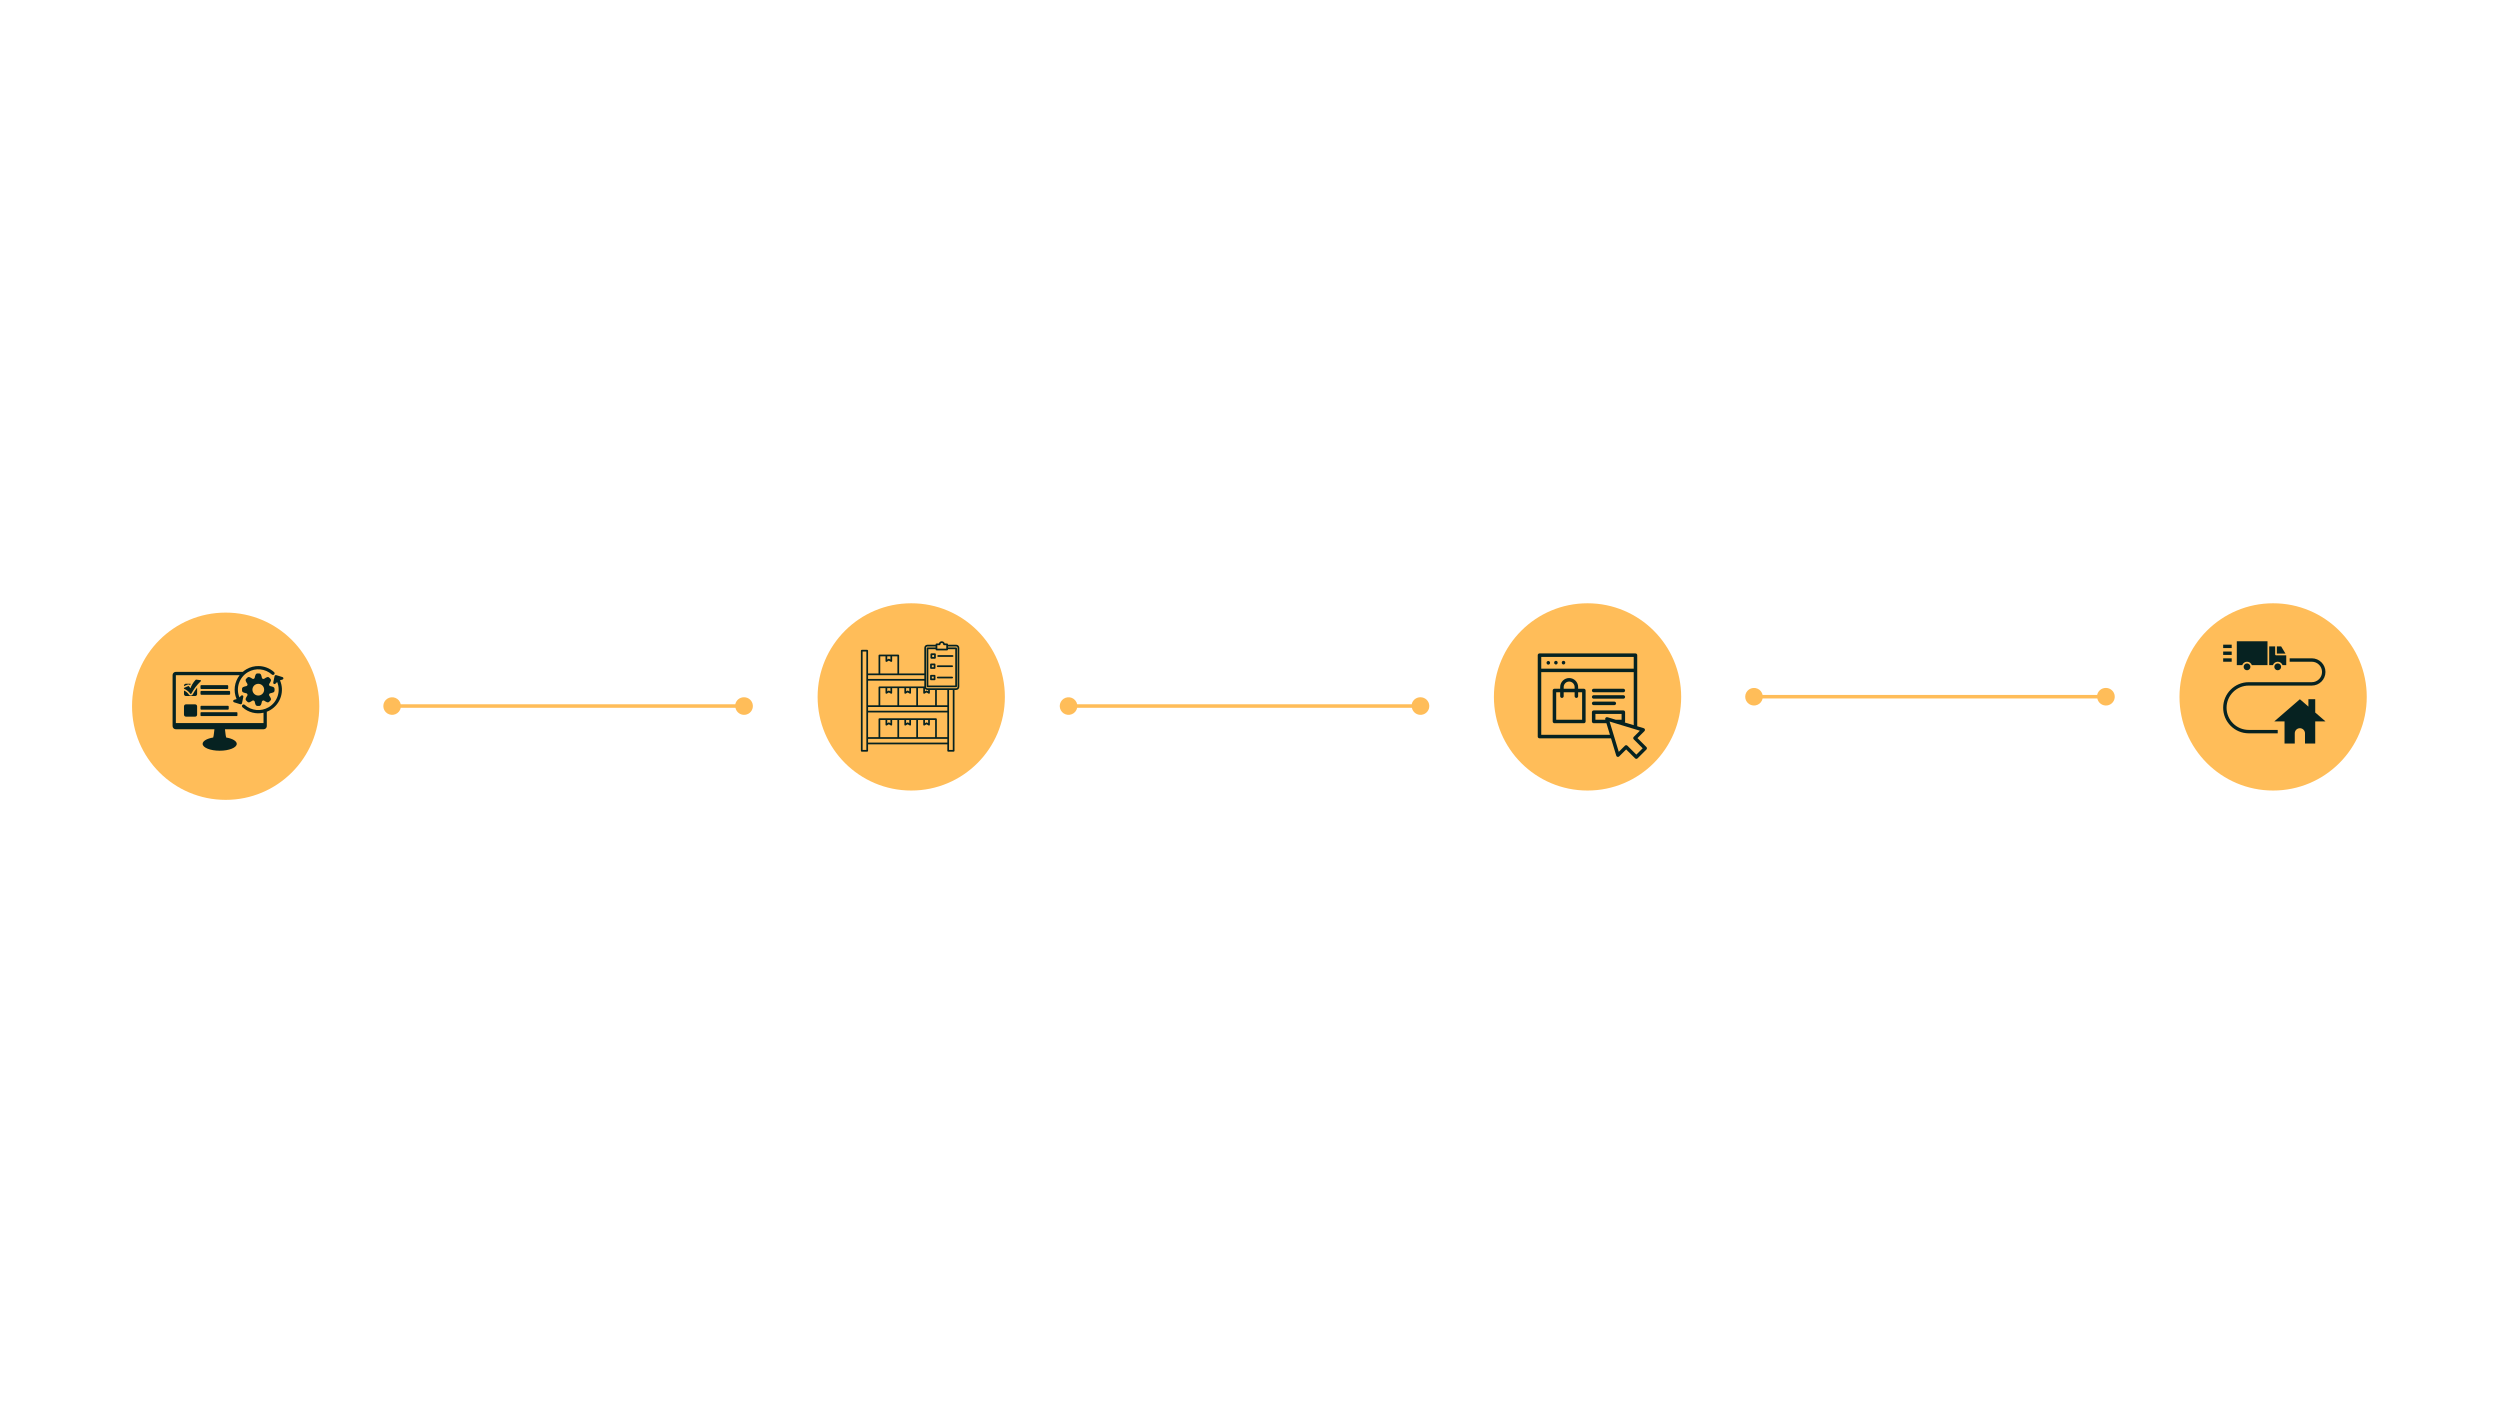 <svg version="1.0" preserveAspectRatio="xMidYMid meet" height="768" viewBox="0 0 1024.5 177" zoomAndPan="magnify" width="1366" xmlns:xlink="http://www.w3.org/1999/xlink" xmlns="http://www.w3.org/2000/svg"><defs><clipPath id="1ee68f5052"><path clip-rule="nonzero" d="M 54.109 51.543 L 130.848 51.543 L 130.848 128.285 L 54.109 128.285 Z M 54.109 51.543"></path></clipPath><clipPath id="19b519503d"><path clip-rule="nonzero" d="M 92.477 51.543 C 71.285 51.543 54.109 68.723 54.109 89.914 C 54.109 111.105 71.285 128.285 92.477 128.285 C 113.668 128.285 130.848 111.105 130.848 89.914 C 130.848 68.723 113.668 51.543 92.477 51.543 Z M 92.477 51.543"></path></clipPath><clipPath id="1001d0545f"><path clip-rule="nonzero" d="M 335.059 47.723 L 411.797 47.723 L 411.797 124.461 L 335.059 124.461 Z M 335.059 47.723"></path></clipPath><clipPath id="fc71efd9d8"><path clip-rule="nonzero" d="M 373.43 47.723 C 352.238 47.723 335.059 64.898 335.059 86.09 C 335.059 107.281 352.238 124.461 373.43 124.461 C 394.621 124.461 411.797 107.281 411.797 86.09 C 411.797 64.898 394.621 47.723 373.43 47.723 Z M 373.43 47.723"></path></clipPath><clipPath id="d8cc88b998"><path clip-rule="nonzero" d="M 612.203 47.723 L 688.945 47.723 L 688.945 124.461 L 612.203 124.461 Z M 612.203 47.723"></path></clipPath><clipPath id="f408295044"><path clip-rule="nonzero" d="M 650.574 47.723 C 629.383 47.723 612.203 64.898 612.203 86.09 C 612.203 107.281 629.383 124.461 650.574 124.461 C 671.766 124.461 688.945 107.281 688.945 86.09 C 688.945 64.898 671.766 47.723 650.574 47.723 Z M 650.574 47.723"></path></clipPath><clipPath id="42c979906f"><path clip-rule="nonzero" d="M 893.156 47.723 L 969.895 47.723 L 969.895 124.461 L 893.156 124.461 Z M 893.156 47.723"></path></clipPath><clipPath id="ad6c363cf9"><path clip-rule="nonzero" d="M 931.523 47.723 C 910.332 47.723 893.156 64.898 893.156 86.09 C 893.156 107.281 910.332 124.461 931.523 124.461 C 952.715 124.461 969.895 107.281 969.895 86.09 C 969.895 64.898 952.715 47.723 931.523 47.723 Z M 931.523 47.723"></path></clipPath><clipPath id="1875cfa641"><path clip-rule="nonzero" d="M 157 86.09 L 309 86.09 L 309 93.551 L 157 93.551 Z M 157 86.09"></path></clipPath><clipPath id="14bd1b5d71"><path clip-rule="nonzero" d="M 434 86.09 L 586 86.09 L 586 93.551 L 434 93.551 Z M 434 86.09"></path></clipPath><clipPath id="91f56cd74f"><path clip-rule="nonzero" d="M 715 82.27 L 867 82.27 L 867 89.727 L 715 89.727 Z M 715 82.27"></path></clipPath><clipPath id="eb5276a87a"><path clip-rule="nonzero" d="M 70.723 73.047 L 116.965 73.047 L 116.965 108.848 L 70.723 108.848 Z M 70.723 73.047"></path></clipPath><clipPath id="6a0dc216d4"><path clip-rule="nonzero" d="M 352.789 63.293 L 393.062 63.293 L 393.062 108.785 L 352.789 108.785 Z M 352.789 63.293"></path></clipPath><clipPath id="94aa37955b"><path clip-rule="nonzero" d="M 630.152 68.273 L 674.902 68.273 L 674.902 111.531 L 630.152 111.531 Z M 630.152 68.273"></path></clipPath><clipPath id="fc731aeedd"><path clip-rule="nonzero" d="M 911.055 64 L 915 64 L 915 67 L 911.055 67 Z M 911.055 64"></path></clipPath><clipPath id="b87743ee3b"><path clip-rule="nonzero" d="M 911.055 67 L 915 67 L 915 69 L 911.055 69 Z M 911.055 67"></path></clipPath><clipPath id="b2c36ac248"><path clip-rule="nonzero" d="M 911.055 70 L 915 70 L 915 72 L 911.055 72 Z M 911.055 70"></path></clipPath><clipPath id="fea6f1570c"><path clip-rule="nonzero" d="M 911.055 70 L 952.816 70 L 952.816 102 L 911.055 102 Z M 911.055 70"></path></clipPath><clipPath id="198806bdf3"><path clip-rule="nonzero" d="M 932 87 L 952.816 87 L 952.816 105.055 L 932 105.055 Z M 932 87"></path></clipPath><clipPath id="ffc45ab40c"><path clip-rule="nonzero" d="M 916 63.293 L 930 63.293 L 930 74 L 916 74 Z M 916 63.293"></path></clipPath></defs><g clip-path="url(#1ee68f5052)"><g clip-path="url(#19b519503d)"><path fill-rule="nonzero" fill-opacity="1" d="M 54.109 51.543 L 130.848 51.543 L 130.848 128.285 L 54.109 128.285 Z M 54.109 51.543" fill="#ffbd59"></path></g></g><g clip-path="url(#1001d0545f)"><g clip-path="url(#fc71efd9d8)"><path fill-rule="nonzero" fill-opacity="1" d="M 335.059 47.723 L 411.797 47.723 L 411.797 124.461 L 335.059 124.461 Z M 335.059 47.723" fill="#ffbd59"></path></g></g><g clip-path="url(#d8cc88b998)"><g clip-path="url(#f408295044)"><path fill-rule="nonzero" fill-opacity="1" d="M 612.203 47.723 L 688.945 47.723 L 688.945 124.461 L 612.203 124.461 Z M 612.203 47.723" fill="#ffbd59"></path></g></g><g clip-path="url(#42c979906f)"><g clip-path="url(#ad6c363cf9)"><path fill-rule="nonzero" fill-opacity="1" d="M 893.156 47.723 L 969.895 47.723 L 969.895 124.461 L 893.156 124.461 Z M 893.156 47.723" fill="#ffbd59"></path></g></g><g clip-path="url(#1875cfa641)"><path fill-rule="nonzero" fill-opacity="1" d="M 304.852 86.234 C 304.434 86.234 304.031 86.305 303.641 86.445 C 303.25 86.586 302.891 86.785 302.57 87.047 C 302.246 87.312 301.98 87.621 301.766 87.977 C 301.551 88.332 301.398 88.715 301.316 89.121 L 164.223 89.121 C 164.164 88.832 164.07 88.551 163.945 88.285 C 163.816 88.02 163.656 87.77 163.469 87.543 C 163.281 87.312 163.066 87.113 162.828 86.938 C 162.59 86.762 162.332 86.617 162.059 86.504 C 161.785 86.395 161.504 86.316 161.211 86.273 C 160.918 86.23 160.625 86.223 160.328 86.254 C 160.035 86.285 159.746 86.348 159.469 86.449 C 159.191 86.551 158.93 86.684 158.684 86.848 C 158.438 87.012 158.215 87.203 158.016 87.422 C 157.816 87.645 157.648 87.883 157.508 88.145 C 157.371 88.406 157.266 88.68 157.191 88.969 C 157.121 89.254 157.086 89.547 157.086 89.84 C 157.086 90.137 157.121 90.43 157.191 90.715 C 157.266 91.004 157.371 91.277 157.508 91.539 C 157.648 91.801 157.816 92.039 158.016 92.258 C 158.215 92.48 158.438 92.672 158.684 92.836 C 158.93 93 159.191 93.133 159.469 93.234 C 159.746 93.336 160.035 93.398 160.328 93.43 C 160.625 93.457 160.918 93.453 161.211 93.41 C 161.504 93.367 161.785 93.289 162.059 93.176 C 162.332 93.066 162.59 92.922 162.828 92.746 C 163.066 92.57 163.281 92.367 163.469 92.141 C 163.656 91.914 163.816 91.664 163.945 91.398 C 164.07 91.133 164.164 90.852 164.223 90.562 L 301.391 90.562 C 301.48 91.012 301.652 91.426 301.898 91.809 C 302.148 92.191 302.461 92.516 302.832 92.781 C 303.207 93.047 303.613 93.234 304.059 93.344 C 304.504 93.453 304.949 93.477 305.402 93.414 C 305.855 93.355 306.285 93.211 306.684 92.988 C 307.082 92.766 307.426 92.477 307.715 92.121 C 308.004 91.77 308.219 91.375 308.355 90.938 C 308.496 90.504 308.551 90.055 308.52 89.602 C 308.488 89.145 308.375 88.711 308.18 88.297 C 307.984 87.883 307.719 87.52 307.387 87.207 C 307.051 86.895 306.672 86.656 306.246 86.488 C 305.82 86.32 305.379 86.234 304.922 86.234 Z M 304.852 86.234" fill="#ffbd59"></path></g><g clip-path="url(#14bd1b5d71)"><path fill-rule="nonzero" fill-opacity="1" d="M 582.047 86.234 C 581.633 86.234 581.227 86.305 580.836 86.445 C 580.445 86.586 580.09 86.785 579.766 87.047 C 579.445 87.312 579.176 87.621 578.961 87.977 C 578.746 88.332 578.598 88.715 578.512 89.121 L 441.422 89.121 C 441.359 88.832 441.27 88.551 441.141 88.285 C 441.012 88.02 440.855 87.77 440.664 87.543 C 440.477 87.312 440.262 87.113 440.023 86.938 C 439.785 86.762 439.531 86.617 439.258 86.504 C 438.98 86.395 438.699 86.316 438.406 86.273 C 438.113 86.23 437.82 86.223 437.523 86.254 C 437.23 86.285 436.945 86.348 436.664 86.449 C 436.387 86.551 436.125 86.684 435.879 86.848 C 435.633 87.012 435.41 87.203 435.211 87.422 C 435.016 87.645 434.844 87.883 434.707 88.145 C 434.566 88.406 434.461 88.68 434.391 88.969 C 434.316 89.254 434.281 89.547 434.281 89.84 C 434.281 90.137 434.316 90.43 434.391 90.715 C 434.461 91.004 434.566 91.277 434.707 91.539 C 434.844 91.801 435.016 92.039 435.211 92.258 C 435.41 92.48 435.633 92.672 435.879 92.836 C 436.125 93 436.387 93.133 436.664 93.234 C 436.945 93.336 437.23 93.398 437.523 93.43 C 437.82 93.457 438.113 93.453 438.406 93.41 C 438.699 93.367 438.98 93.289 439.258 93.176 C 439.531 93.066 439.785 92.922 440.023 92.746 C 440.262 92.57 440.477 92.367 440.664 92.141 C 440.855 91.914 441.012 91.664 441.141 91.398 C 441.27 91.133 441.359 90.852 441.422 90.562 L 578.586 90.562 C 578.676 91.012 578.848 91.426 579.098 91.809 C 579.348 92.191 579.656 92.516 580.031 92.781 C 580.402 93.047 580.812 93.234 581.254 93.344 C 581.699 93.453 582.148 93.477 582.602 93.414 C 583.055 93.355 583.48 93.211 583.879 92.988 C 584.277 92.766 584.621 92.477 584.91 92.121 C 585.199 91.77 585.414 91.375 585.555 90.938 C 585.691 90.504 585.746 90.055 585.715 89.602 C 585.684 89.145 585.57 88.711 585.375 88.297 C 585.18 87.883 584.914 87.52 584.582 87.207 C 584.246 86.895 583.867 86.656 583.441 86.488 C 583.016 86.32 582.578 86.234 582.117 86.234 Z M 582.047 86.234" fill="#ffbd59"></path></g><g clip-path="url(#91f56cd74f)"><path fill-rule="nonzero" fill-opacity="1" d="M 862.945 82.414 C 862.531 82.414 862.129 82.484 861.734 82.621 C 861.344 82.762 860.988 82.961 860.664 83.227 C 860.344 83.488 860.074 83.797 859.859 84.152 C 859.645 84.508 859.496 84.891 859.414 85.297 L 722.32 85.297 C 722.262 85.008 722.168 84.73 722.039 84.461 C 721.914 84.195 721.754 83.949 721.566 83.719 C 721.375 83.492 721.164 83.289 720.926 83.113 C 720.688 82.938 720.43 82.797 720.156 82.684 C 719.883 82.57 719.598 82.492 719.305 82.449 C 719.012 82.406 718.719 82.402 718.426 82.43 C 718.129 82.461 717.844 82.527 717.566 82.625 C 717.289 82.727 717.023 82.859 716.777 83.023 C 716.535 83.188 716.312 83.383 716.113 83.602 C 715.914 83.82 715.746 84.062 715.605 84.32 C 715.465 84.582 715.359 84.855 715.289 85.145 C 715.219 85.43 715.184 85.723 715.184 86.02 C 715.184 86.316 715.219 86.605 715.289 86.895 C 715.359 87.18 715.465 87.453 715.605 87.715 C 715.746 87.977 715.914 88.219 716.113 88.438 C 716.312 88.656 716.535 88.848 716.777 89.012 C 717.023 89.18 717.289 89.312 717.566 89.41 C 717.844 89.512 718.129 89.578 718.426 89.605 C 718.719 89.637 719.012 89.629 719.305 89.586 C 719.598 89.543 719.883 89.469 720.156 89.355 C 720.43 89.242 720.688 89.098 720.926 88.922 C 721.164 88.746 721.375 88.547 721.566 88.316 C 721.754 88.09 721.914 87.844 722.039 87.574 C 722.168 87.309 722.262 87.031 722.32 86.738 L 859.484 86.738 C 859.578 87.188 859.746 87.602 859.996 87.988 C 860.246 88.371 860.559 88.695 860.93 88.957 C 861.305 89.223 861.711 89.41 862.156 89.52 C 862.598 89.629 863.047 89.652 863.5 89.594 C 863.953 89.531 864.379 89.391 864.777 89.164 C 865.18 88.941 865.523 88.652 865.812 88.301 C 866.102 87.945 866.316 87.551 866.453 87.113 C 866.594 86.68 866.648 86.234 866.617 85.777 C 866.586 85.32 866.473 84.887 866.277 84.473 C 866.082 84.059 865.816 83.699 865.48 83.387 C 865.148 83.074 864.77 82.832 864.344 82.664 C 863.918 82.496 863.477 82.414 863.02 82.414 Z M 862.945 82.414" fill="#ffbd59"></path></g><g clip-path="url(#eb5276a87a)"><path fill-rule="nonzero" fill-opacity="1" d="M 106.051 73.449 C 104.297 73.41 102.523 73.848 100.934 74.781 C 100.402 75.094 99.918 75.453 99.473 75.84 L 72.023 75.84 C 71.305 75.844 70.723 76.422 70.723 77.145 L 70.723 98.047 C 70.723 98.766 71.305 99.348 72.023 99.348 L 87.871 99.348 C 87.805 99.922 87.73 100.492 87.668 101.066 C 87.602 101.656 87.527 102.223 87.363 102.73 C 84.746 103.168 83.039 104.191 83.039 105.332 C 83.043 106.883 86.168 108.145 90.027 108.145 C 93.887 108.145 97.016 106.883 97.02 105.332 C 97.016 104.195 95.312 103.168 92.695 102.734 C 92.531 102.223 92.461 101.656 92.391 101.066 C 92.328 100.492 92.254 99.922 92.188 99.348 L 108.035 99.348 C 108.754 99.348 109.336 98.766 109.336 98.047 L 109.336 92.172 C 109.82 91.984 110.297 91.758 110.758 91.484 C 115.027 88.977 116.66 83.707 114.734 79.277 L 115.773 78.984 C 115.973 78.93 116.156 78.691 116.156 78.484 C 116.16 78.277 115.984 78.035 115.789 77.977 L 113.203 77.172 C 113.074 77.129 112.918 77.145 112.797 77.207 C 112.812 77.199 112.777 77.219 112.773 77.223 C 112.77 77.223 112.77 77.223 112.766 77.227 C 112.648 77.297 112.555 77.434 112.527 77.566 L 111.973 80.215 C 111.93 80.418 112.055 80.688 112.234 80.789 C 112.418 80.887 112.711 80.844 112.859 80.699 L 113.578 79.98 C 115.129 83.762 113.711 88.207 110.082 90.336 C 106.957 92.172 103.004 91.781 100.297 89.367 C 100.082 89.152 99.746 89.113 99.484 89.266 C 99.168 89.453 99.062 89.859 99.246 90.176 C 99.285 90.238 99.332 90.301 99.391 90.352 C 101.773 92.48 104.992 93.258 107.992 92.578 L 107.992 96.801 L 72.066 96.801 L 72.066 77.184 L 98.203 77.184 C 96.066 79.926 95.52 83.688 96.953 86.988 L 95.918 87.281 C 95.719 87.34 95.535 87.578 95.535 87.781 C 95.531 87.992 95.707 88.23 95.902 88.293 L 98.492 89.098 C 98.617 89.137 98.773 89.121 98.895 89.062 C 98.879 89.07 98.914 89.051 98.918 89.047 C 98.922 89.047 98.922 89.043 98.926 89.043 C 99.043 88.969 99.137 88.84 99.164 88.703 L 99.719 86.051 C 99.762 85.852 99.641 85.578 99.457 85.48 C 99.273 85.383 98.977 85.426 98.832 85.57 L 98.113 86.289 C 96.566 82.508 97.984 78.066 101.609 75.934 C 104.738 74.102 108.688 74.488 111.395 76.902 C 111.609 77.117 111.945 77.156 112.211 77.004 C 112.527 76.816 112.633 76.41 112.445 76.094 C 112.41 76.027 112.359 75.965 112.301 75.918 C 110.535 74.336 108.309 73.5 106.051 73.449 Z M 105.688 76.473 C 105.613 76.473 105.539 76.48 105.465 76.484 C 105.461 76.484 105.453 76.484 105.449 76.484 C 105.148 76.492 104.883 76.676 104.762 76.945 C 104.758 76.949 104.758 76.949 104.758 76.953 C 104.758 76.953 104.758 76.953 104.754 76.957 L 104.754 76.961 C 104.75 76.965 104.75 76.969 104.746 76.98 C 104.742 76.984 104.742 76.984 104.742 76.988 C 104.574 77.352 104.477 77.77 104.383 78.23 C 104.344 78.426 104.207 78.586 104.027 78.66 C 104.02 78.66 104 78.672 103.969 78.684 C 103.785 78.762 103.578 78.742 103.414 78.633 C 103.02 78.371 102.652 78.141 102.273 78.004 C 102.262 78 102.25 77.996 102.238 77.992 C 101.961 77.883 101.645 77.945 101.43 78.148 C 101.426 78.156 101.418 78.16 101.414 78.164 C 101.352 78.219 101.305 78.262 101.254 78.309 C 101.25 78.309 101.25 78.312 101.246 78.312 L 101.246 78.316 C 101.242 78.316 101.242 78.316 101.242 78.32 C 101.207 78.352 101.176 78.383 101.141 78.418 C 101.141 78.418 101.141 78.418 101.137 78.422 L 101.133 78.426 C 101.133 78.426 101.133 78.426 101.129 78.43 C 101.094 78.461 101.062 78.492 101.031 78.527 C 101.031 78.527 101.031 78.527 101.027 78.531 L 101.023 78.535 L 101.023 78.539 C 100.969 78.594 100.922 78.645 100.871 78.703 C 100.867 78.707 100.863 78.711 100.859 78.715 C 100.652 78.93 100.594 79.246 100.699 79.523 C 100.703 79.539 100.707 79.555 100.711 79.57 C 100.852 79.941 101.078 80.309 101.34 80.699 C 101.449 80.867 101.469 81.074 101.391 81.258 C 101.375 81.293 101.367 81.312 101.363 81.32 C 101.289 81.5 101.129 81.633 100.938 81.672 C 100.477 81.766 100.059 81.867 99.695 82.035 C 99.691 82.035 99.688 82.035 99.688 82.035 L 99.688 82.031 L 99.676 82.039 C 99.672 82.039 99.668 82.039 99.668 82.043 L 99.652 82.051 C 99.379 82.172 99.199 82.438 99.191 82.738 C 99.191 82.742 99.191 82.75 99.191 82.758 C 99.188 82.832 99.184 82.902 99.18 82.977 C 99.18 82.977 99.18 82.98 99.18 82.984 C 99.18 82.984 99.18 82.988 99.18 82.988 C 99.18 83.035 99.18 83.078 99.18 83.125 C 99.18 83.129 99.18 83.129 99.18 83.133 L 99.18 83.141 C 99.18 83.141 99.18 83.145 99.18 83.145 C 99.18 83.191 99.18 83.234 99.18 83.281 C 99.18 83.281 99.18 83.285 99.18 83.285 L 99.18 83.289 C 99.18 83.289 99.18 83.293 99.18 83.293 C 99.184 83.367 99.188 83.438 99.191 83.512 C 99.191 83.52 99.191 83.527 99.191 83.531 C 99.199 83.832 99.383 84.102 99.652 84.219 L 99.668 84.23 L 99.676 84.23 C 99.676 84.23 99.672 84.23 99.672 84.23 C 99.672 84.23 99.676 84.234 99.68 84.234 L 99.688 84.242 L 99.688 84.238 C 99.691 84.238 99.691 84.238 99.695 84.242 C 100.059 84.406 100.477 84.504 100.938 84.602 C 101.129 84.641 101.289 84.773 101.363 84.953 C 101.367 84.961 101.379 84.98 101.391 85.016 C 101.469 85.199 101.449 85.406 101.34 85.574 C 101.078 85.965 100.852 86.332 100.715 86.703 C 100.707 86.719 100.703 86.734 100.699 86.75 C 100.594 87.027 100.652 87.344 100.859 87.559 C 100.863 87.562 100.867 87.57 100.871 87.574 C 100.922 87.629 100.969 87.68 101.023 87.734 L 101.023 87.738 L 101.027 87.742 C 101.031 87.746 101.031 87.746 101.031 87.746 C 101.062 87.781 101.094 87.812 101.129 87.844 C 101.133 87.848 101.133 87.848 101.133 87.848 L 101.137 87.852 C 101.141 87.852 101.141 87.855 101.141 87.855 C 101.176 87.891 101.207 87.922 101.242 87.953 C 101.242 87.957 101.242 87.957 101.246 87.957 L 101.246 87.961 C 101.25 87.961 101.25 87.961 101.254 87.965 C 101.305 88.012 101.352 88.055 101.414 88.109 C 101.418 88.113 101.426 88.121 101.43 88.125 C 101.645 88.328 101.961 88.391 102.238 88.285 C 102.25 88.281 102.262 88.273 102.273 88.27 C 102.648 88.133 103.02 87.902 103.414 87.641 C 103.578 87.531 103.785 87.512 103.969 87.59 C 103.996 87.602 104.02 87.613 104.027 87.617 C 104.207 87.691 104.344 87.852 104.383 88.043 C 104.477 88.504 104.574 88.926 104.742 89.289 C 104.742 89.289 104.742 89.293 104.746 89.293 C 104.75 89.305 104.75 89.309 104.754 89.312 L 104.754 89.316 C 104.758 89.32 104.758 89.32 104.758 89.32 C 104.758 89.324 104.758 89.324 104.762 89.328 C 104.883 89.602 105.152 89.781 105.449 89.789 C 105.457 89.789 105.465 89.789 105.469 89.789 C 105.543 89.793 105.613 89.797 105.688 89.797 C 105.691 89.797 105.691 89.797 105.695 89.797 C 105.699 89.797 105.699 89.797 105.703 89.797 C 105.75 89.797 105.797 89.797 105.844 89.797 C 105.852 89.797 105.855 89.797 105.859 89.797 C 105.906 89.797 105.953 89.797 106 89.797 C 106.004 89.797 106.004 89.797 106.008 89.797 L 106.012 89.797 C 106.086 89.797 106.152 89.793 106.227 89.789 C 106.23 89.789 106.238 89.789 106.246 89.789 C 106.547 89.781 106.812 89.598 106.934 89.328 C 106.941 89.316 106.945 89.309 106.953 89.297 C 106.953 89.297 106.953 89.297 106.953 89.293 C 106.953 89.293 106.957 89.293 106.957 89.293 C 107.125 88.93 107.223 88.508 107.316 88.043 C 107.355 87.852 107.488 87.691 107.668 87.617 C 107.684 87.609 107.707 87.598 107.734 87.59 C 107.914 87.512 108.125 87.531 108.289 87.641 C 108.684 87.902 109.047 88.133 109.422 88.27 C 109.438 88.273 109.449 88.277 109.465 88.281 C 109.746 88.391 110.059 88.328 110.273 88.121 C 110.277 88.117 110.285 88.113 110.289 88.109 C 110.348 88.059 110.398 88.008 110.453 87.957 L 110.559 87.852 L 110.68 87.734 L 110.672 87.738 C 110.723 87.684 110.766 87.633 110.824 87.57 C 110.828 87.566 110.832 87.562 110.836 87.559 C 111.043 87.344 111.105 87.023 110.996 86.75 C 110.992 86.738 110.988 86.727 110.984 86.715 C 110.984 86.715 110.984 86.711 110.984 86.711 C 110.844 86.336 110.617 85.965 110.355 85.57 C 110.25 85.406 110.23 85.199 110.305 85.02 C 110.312 85 110.32 84.98 110.324 84.957 C 110.398 84.777 110.562 84.645 110.754 84.605 C 111.215 84.508 111.637 84.41 112 84.246 C 112 84.242 112.004 84.242 112.004 84.238 C 112.02 84.234 112.023 84.234 112.027 84.23 C 112.031 84.227 112.031 84.227 112.031 84.227 C 112.035 84.227 112.039 84.227 112.039 84.227 C 112.312 84.105 112.492 83.836 112.5 83.535 C 112.5 83.531 112.5 83.523 112.504 83.516 C 112.508 83.438 112.512 83.367 112.512 83.293 C 112.512 83.293 112.512 83.289 112.512 83.289 C 112.512 83.238 112.512 83.191 112.512 83.145 C 112.512 83.145 112.512 83.141 112.512 83.141 C 112.512 83.141 112.512 83.137 112.512 83.137 C 112.512 83.086 112.512 83.039 112.512 82.988 C 112.512 82.91 112.508 82.84 112.504 82.766 C 112.5 82.758 112.5 82.75 112.5 82.742 C 112.492 82.445 112.312 82.176 112.039 82.055 C 112.039 82.055 112.035 82.055 112.031 82.051 C 112.031 82.051 112.031 82.051 112.027 82.051 L 112.027 82.047 C 112.023 82.047 112.02 82.043 112.004 82.039 C 112.004 82.039 112 82.035 112 82.035 C 111.637 81.871 111.215 81.773 110.754 81.676 C 110.562 81.637 110.398 81.504 110.324 81.324 C 110.316 81.301 110.312 81.281 110.305 81.262 C 110.23 81.082 110.246 80.875 110.355 80.711 C 110.617 80.32 110.844 79.945 110.984 79.57 C 110.984 79.57 110.984 79.57 110.984 79.566 C 110.988 79.555 110.992 79.547 110.996 79.535 C 111.102 79.258 111.043 78.941 110.836 78.723 C 110.832 78.719 110.828 78.715 110.824 78.711 C 110.766 78.645 110.723 78.598 110.672 78.543 L 110.559 78.43 L 110.457 78.332 L 110.453 78.324 C 110.398 78.273 110.344 78.223 110.289 78.172 C 110.285 78.168 110.277 78.164 110.273 78.16 C 110.059 77.953 109.742 77.891 109.461 78 C 109.449 78.004 109.434 78.008 109.422 78.012 C 109.047 78.152 108.684 78.379 108.289 78.641 C 108.125 78.75 107.914 78.77 107.734 78.691 C 107.707 78.68 107.684 78.672 107.668 78.664 C 107.488 78.59 107.352 78.43 107.312 78.238 C 107.219 77.773 107.121 77.352 106.953 76.988 C 106.953 76.988 106.953 76.988 106.953 76.984 C 106.953 76.984 106.949 76.984 106.949 76.984 L 106.949 76.98 C 106.945 76.969 106.938 76.961 106.934 76.949 C 106.812 76.68 106.543 76.5 106.242 76.492 C 106.238 76.492 106.23 76.492 106.227 76.492 C 106.152 76.488 106.086 76.484 106.012 76.48 L 106.008 76.48 C 106.004 76.48 106.004 76.48 106 76.48 C 105.953 76.48 105.906 76.48 105.859 76.48 C 105.855 76.48 105.852 76.48 105.844 76.48 C 105.797 76.48 105.75 76.48 105.703 76.48 C 105.699 76.48 105.699 76.48 105.695 76.48 C 105.691 76.48 105.691 76.48 105.688 76.48 Z M 80.352 79 C 80.285 79 80.223 79.027 80.176 79.074 C 79.613 79.676 79.121 80.344 78.719 81.066 C 78.453 81.539 78.238 82.043 78.055 82.555 L 77.43 81.734 C 77.363 81.648 77.246 81.613 77.145 81.656 C 77.117 81.668 77.09 81.676 77.066 81.688 C 76.543 81.902 76.027 82.121 75.512 82.344 C 75.316 82.434 75.316 82.711 75.516 82.793 C 76.074 83.027 76.594 83.352 77.051 83.75 C 77.398 84.055 77.707 84.406 77.969 84.789 C 78.074 84.938 78.301 84.926 78.387 84.766 C 78.98 83.738 79.48 82.895 80.137 82.035 C 80.789 81.184 81.512 80.387 82.293 79.652 C 82.445 79.512 82.363 79.262 82.16 79.234 L 80.387 79 C 80.375 79 80.363 79 80.355 79 Z M 76.195 80.691 C 75.754 80.691 75.398 81.047 75.398 81.488 L 75.398 81.68 C 75.863 81.477 76.336 81.273 76.809 81.082 C 76.828 81.074 76.859 81.062 76.895 81.047 C 77.25 80.902 77.641 81.008 77.898 81.293 C 77.984 81.113 78.043 80.922 78.145 80.742 C 78.152 80.727 78.164 80.711 78.176 80.695 L 76.195 80.695 Z M 105.781 80.73 C 105.801 80.73 105.824 80.73 105.844 80.73 C 107.172 80.73 108.246 81.809 108.246 83.133 C 108.246 84.461 107.172 85.535 105.844 85.535 C 104.52 85.535 103.441 84.461 103.441 83.133 C 103.441 81.832 104.477 80.766 105.781 80.73 Z M 82.473 81.273 C 82.301 81.273 82.16 81.41 82.16 81.582 L 82.16 82.555 C 82.16 82.723 82.301 82.863 82.473 82.863 L 93.207 82.863 C 93.379 82.863 93.516 82.723 93.516 82.555 L 93.516 81.582 C 93.516 81.41 93.379 81.273 93.207 81.273 Z M 80.777 82.293 C 80.742 82.34 80.699 82.383 80.664 82.43 C 80.039 83.246 79.555 84.062 78.973 85.074 C 78.668 85.652 77.797 85.707 77.426 85.168 C 77.191 84.824 76.918 84.508 76.617 84.242 C 76.254 83.922 75.84 83.672 75.398 83.469 L 75.398 84.93 C 75.398 85.371 75.754 85.727 76.195 85.727 L 79.984 85.727 C 80.426 85.727 80.781 85.371 80.781 84.93 L 80.781 82.293 Z M 82.5 83.637 C 82.312 83.637 82.16 83.789 82.16 83.977 L 82.16 84.887 C 82.16 85.074 82.312 85.227 82.5 85.227 L 93.961 85.227 C 94.148 85.227 94.297 85.074 94.297 84.887 L 94.297 83.977 C 94.297 83.789 94.148 83.637 93.961 83.637 Z M 76.191 89.148 C 75.75 89.148 75.395 89.504 75.395 89.945 L 75.395 93.387 C 75.395 93.828 75.75 94.184 76.191 94.184 L 79.984 94.184 C 80.422 94.184 80.777 93.828 80.777 93.387 L 80.777 89.945 C 80.777 89.504 80.422 89.148 79.984 89.148 Z M 82.473 89.73 C 82.301 89.73 82.16 89.867 82.16 90.039 L 82.16 91.012 C 82.16 91.184 82.301 91.324 82.473 91.324 L 93.418 91.324 C 93.59 91.324 93.727 91.184 93.727 91.012 L 93.727 90.039 C 93.727 89.867 93.59 89.73 93.418 89.73 Z M 82.438 92.359 C 82.285 92.359 82.16 92.48 82.16 92.637 L 82.16 93.676 C 82.16 93.828 82.285 93.949 82.438 93.949 L 97.027 93.949 C 97.18 93.949 97.301 93.828 97.301 93.676 L 97.301 92.637 C 97.301 92.484 97.18 92.359 97.027 92.359 Z M 82.438 92.359" fill="#062221"></path></g><g clip-path="url(#6a0dc216d4)"><path fill-rule="nonzero" fill-opacity="1" d="M 353.145 108.539 L 355.379 108.539 C 355.574 108.539 355.73 108.379 355.73 108.184 L 355.73 105.516 L 388.211 105.516 L 388.211 108.184 C 388.211 108.379 388.371 108.539 388.566 108.539 L 390.801 108.539 C 390.996 108.539 391.152 108.379 391.152 108.184 L 391.152 83.25 L 391.844 83.25 C 392.547 83.25 393.117 82.676 393.117 81.973 L 393.117 65.984 C 393.117 65.285 392.547 64.711 391.844 64.711 L 388.488 64.711 L 388.488 64.559 C 388.488 64.363 388.332 64.203 388.137 64.203 L 387.164 64.203 C 387.012 63.68 386.523 63.293 385.949 63.293 C 385.375 63.293 384.891 63.68 384.734 64.203 L 383.766 64.203 C 383.57 64.203 383.41 64.363 383.41 64.559 L 383.41 64.711 L 380.055 64.711 C 379.352 64.711 378.781 65.285 378.781 65.984 L 378.781 76.484 L 368.461 76.484 L 368.461 69.109 C 368.461 68.914 368.301 68.754 368.109 68.754 L 360.379 68.754 C 360.184 68.754 360.023 68.914 360.023 69.109 L 360.023 76.484 L 355.73 76.484 L 355.73 67.152 C 355.73 66.957 355.574 66.797 355.379 66.797 L 353.145 66.797 C 352.949 66.797 352.793 66.957 352.793 67.152 L 352.793 108.184 C 352.793 108.379 352.949 108.539 353.145 108.539 Z M 353.5 67.504 L 355.023 67.504 L 355.023 107.832 L 353.5 107.832 Z M 364.895 69.461 L 364.895 70.777 L 364.422 70.5 C 364.312 70.434 364.176 70.434 364.062 70.5 L 363.59 70.777 L 363.59 69.461 Z M 362.883 69.461 L 362.883 71.395 C 362.883 71.52 362.953 71.637 363.062 71.699 C 363.117 71.73 363.176 71.746 363.238 71.746 C 363.301 71.746 363.363 71.73 363.418 71.699 L 364.242 71.215 L 365.07 71.699 C 365.18 71.762 365.312 71.762 365.426 71.699 C 365.535 71.637 365.602 71.52 365.602 71.395 L 365.602 69.461 L 367.754 69.461 L 367.754 76.484 L 360.73 76.484 L 360.73 69.461 Z M 378.781 77.191 L 378.781 78.719 L 355.73 78.719 L 355.73 77.191 Z M 380.055 65.418 L 383.41 65.418 L 383.41 65.832 L 380.082 65.832 C 379.887 65.832 379.73 65.992 379.73 66.188 L 379.73 81.773 C 379.73 81.969 379.887 82.125 380.082 82.125 L 391.816 82.125 C 392.012 82.125 392.168 81.969 392.168 81.773 L 392.168 66.188 C 392.168 65.992 392.012 65.832 391.816 65.832 L 388.488 65.832 L 388.488 65.418 L 391.844 65.418 C 392.156 65.418 392.41 65.672 392.41 65.984 L 392.41 81.973 C 392.41 82.285 392.156 82.543 391.844 82.543 L 380.055 82.543 C 379.742 82.543 379.488 82.285 379.488 81.973 L 379.488 65.984 C 379.488 65.672 379.742 65.418 380.055 65.418 Z M 385.039 64.91 C 385.234 64.91 385.391 64.754 385.391 64.559 C 385.391 64.25 385.641 64 385.949 64 C 386.258 64 386.508 64.25 386.508 64.559 C 386.508 64.754 386.664 64.91 386.859 64.91 L 387.781 64.91 L 387.781 66.312 L 384.117 66.312 L 384.117 64.91 Z M 380.438 66.539 L 383.41 66.539 L 383.41 66.668 C 383.41 66.863 383.57 67.02 383.766 67.02 L 388.137 67.02 C 388.332 67.02 388.488 66.863 388.488 66.668 L 388.488 66.539 L 391.461 66.539 L 391.461 81.418 L 380.438 81.418 Z M 388.918 107.832 L 388.918 83.25 L 390.445 83.25 L 390.445 107.832 Z M 364.895 82.508 L 364.895 83.824 L 364.422 83.547 C 364.312 83.48 364.176 83.48 364.062 83.547 L 363.59 83.824 L 363.59 82.508 Z M 363.062 84.746 C 363.117 84.777 363.176 84.793 363.238 84.793 C 363.301 84.793 363.363 84.777 363.418 84.746 L 364.242 84.262 L 365.07 84.746 C 365.18 84.809 365.312 84.809 365.426 84.746 C 365.535 84.684 365.602 84.566 365.602 84.441 L 365.602 82.508 L 367.754 82.508 L 367.754 89.531 L 360.73 89.531 L 360.73 82.508 L 362.883 82.508 L 362.883 84.441 C 362.883 84.566 362.953 84.684 363.062 84.746 Z M 368.461 82.508 L 370.613 82.508 L 370.613 84.441 C 370.613 84.566 370.68 84.684 370.793 84.746 C 370.844 84.777 370.906 84.793 370.965 84.793 C 371.027 84.793 371.09 84.777 371.145 84.746 L 371.973 84.262 L 372.797 84.746 C 372.906 84.809 373.043 84.809 373.152 84.746 C 373.262 84.684 373.332 84.566 373.332 84.441 L 373.332 82.508 L 375.484 82.508 L 375.484 89.531 L 368.461 89.531 Z M 372.625 82.508 L 372.625 83.824 L 372.152 83.547 C 372.039 83.48 371.902 83.48 371.793 83.547 L 371.32 83.824 L 371.32 82.508 Z M 383.918 89.531 L 383.918 83.25 L 388.211 83.25 L 388.211 89.531 Z M 383.211 89.531 L 376.191 89.531 L 376.191 82.508 L 378.344 82.508 L 378.344 84.441 C 378.344 84.566 378.41 84.684 378.52 84.746 C 378.574 84.777 378.637 84.793 378.695 84.793 C 378.758 84.793 378.82 84.777 378.875 84.746 L 379.699 84.262 L 380.527 84.746 C 380.637 84.809 380.773 84.809 380.883 84.746 C 380.992 84.684 381.059 84.566 381.059 84.441 L 381.059 83.25 L 383.211 83.25 Z M 380.352 83.824 L 379.879 83.547 C 379.77 83.48 379.633 83.48 379.523 83.547 L 379.051 83.824 L 379.051 82.754 C 379.281 83.055 379.645 83.25 380.055 83.25 L 380.352 83.25 Z M 375.836 81.801 L 360.379 81.801 C 360.184 81.801 360.023 81.961 360.023 82.156 L 360.023 89.531 L 355.73 89.531 L 355.73 79.426 L 378.781 79.426 L 378.781 81.801 Z M 388.211 90.238 L 388.211 91.766 L 355.73 91.766 L 355.73 90.238 Z M 388.211 92.473 L 388.211 102.574 L 383.918 102.574 L 383.918 95.199 C 383.918 95.004 383.762 94.848 383.566 94.848 L 360.379 94.848 C 360.184 94.848 360.023 95.004 360.023 95.199 L 360.023 102.578 L 355.73 102.578 L 355.73 92.473 Z M 380.352 95.555 L 380.352 96.867 L 379.879 96.59 C 379.77 96.527 379.633 96.527 379.523 96.59 L 379.051 96.867 L 379.051 95.555 Z M 372.625 95.555 L 372.625 96.867 L 372.152 96.59 C 372.039 96.527 371.902 96.527 371.793 96.59 L 371.32 96.867 L 371.32 95.555 Z M 364.895 95.555 L 364.895 96.867 L 364.422 96.59 C 364.312 96.527 364.176 96.527 364.062 96.59 L 363.59 96.867 L 363.59 95.555 Z M 360.73 95.555 L 362.883 95.555 L 362.883 97.484 C 362.883 97.613 362.953 97.73 363.062 97.793 C 363.172 97.855 363.309 97.855 363.418 97.789 L 364.242 97.305 L 365.07 97.789 C 365.125 97.824 365.188 97.84 365.25 97.84 C 365.309 97.84 365.371 97.824 365.426 97.793 C 365.535 97.73 365.602 97.613 365.602 97.484 L 365.602 95.555 L 367.754 95.555 L 367.754 102.574 L 360.73 102.574 Z M 368.461 95.555 L 370.613 95.555 L 370.613 97.484 C 370.613 97.613 370.68 97.73 370.793 97.793 C 370.902 97.855 371.035 97.855 371.145 97.789 L 371.973 97.305 L 372.797 97.789 C 372.855 97.824 372.914 97.84 372.977 97.84 C 373.039 97.84 373.098 97.824 373.152 97.793 C 373.262 97.73 373.332 97.613 373.332 97.484 L 373.332 95.555 L 375.484 95.555 L 375.484 102.574 L 368.461 102.574 Z M 376.191 95.555 L 378.344 95.555 L 378.344 97.484 C 378.344 97.613 378.41 97.73 378.52 97.793 C 378.629 97.855 378.766 97.855 378.875 97.789 L 379.699 97.305 L 380.527 97.789 C 380.582 97.824 380.645 97.84 380.707 97.84 C 380.766 97.84 380.828 97.824 380.883 97.793 C 380.992 97.73 381.059 97.613 381.059 97.484 L 381.059 95.555 L 383.211 95.555 L 383.211 102.574 L 376.191 102.574 Z M 355.73 103.281 L 388.211 103.281 L 388.211 104.809 L 355.73 104.809 Z M 355.73 103.281" fill="#062221"></path></g><path fill-rule="nonzero" fill-opacity="1" d="M 381.66 70.438 L 383.148 70.438 C 383.344 70.438 383.5 70.277 383.5 70.082 L 383.5 68.594 C 383.5 68.398 383.344 68.238 383.148 68.238 L 381.66 68.238 C 381.465 68.238 381.305 68.398 381.305 68.594 L 381.305 70.082 C 381.305 70.277 381.465 70.438 381.66 70.438 Z M 382.012 68.945 L 382.793 68.945 L 382.793 69.73 L 382.012 69.73 Z M 382.012 68.945" fill="#062221"></path><path fill-rule="nonzero" fill-opacity="1" d="M 384.445 69.691 L 390.355 69.691 C 390.551 69.691 390.711 69.535 390.711 69.34 C 390.711 69.145 390.551 68.984 390.355 68.984 L 384.445 68.984 C 384.25 68.984 384.09 69.145 384.09 69.34 C 384.09 69.535 384.25 69.691 384.445 69.691 Z M 384.445 69.691" fill="#062221"></path><path fill-rule="nonzero" fill-opacity="1" d="M 381.504 74.613 L 382.992 74.613 C 383.188 74.613 383.348 74.453 383.348 74.258 L 383.348 72.77 C 383.348 72.574 383.188 72.414 382.992 72.414 L 381.504 72.414 C 381.309 72.414 381.152 72.574 381.152 72.77 L 381.152 74.258 C 381.152 74.453 381.309 74.613 381.504 74.613 Z M 381.855 73.121 L 382.641 73.121 L 382.641 73.906 L 381.855 73.906 Z M 381.855 73.121" fill="#062221"></path><path fill-rule="nonzero" fill-opacity="1" d="M 384.289 73.867 L 390.203 73.867 C 390.398 73.867 390.555 73.707 390.555 73.512 C 390.555 73.316 390.398 73.16 390.203 73.16 L 384.289 73.16 C 384.094 73.16 383.934 73.316 383.934 73.512 C 383.934 73.707 384.094 73.867 384.289 73.867 Z M 384.289 73.867" fill="#062221"></path><path fill-rule="nonzero" fill-opacity="1" d="M 381.504 79.254 L 382.992 79.254 C 383.188 79.254 383.348 79.094 383.348 78.898 L 383.348 77.41 C 383.348 77.215 383.188 77.055 382.992 77.055 L 381.504 77.055 C 381.309 77.055 381.152 77.215 381.152 77.41 L 381.152 78.898 C 381.152 79.094 381.309 79.254 381.504 79.254 Z M 382.641 77.762 L 382.641 78.547 L 381.855 78.547 L 381.855 77.762 Z M 382.641 77.762" fill="#062221"></path><path fill-rule="nonzero" fill-opacity="1" d="M 390.203 77.801 L 384.289 77.801 C 384.094 77.801 383.934 77.961 383.934 78.156 C 383.934 78.352 384.094 78.508 384.289 78.508 L 390.203 78.508 C 390.398 78.508 390.555 78.352 390.555 78.156 C 390.555 77.961 390.398 77.801 390.203 77.801 Z M 390.203 77.801" fill="#062221"></path><g clip-path="url(#94aa37955b)"><path fill-rule="nonzero" fill-opacity="1" d="M 633.777 72.152 L 633.777 72.09 C 633.777 71.695 634.098 71.371 634.496 71.371 C 634.895 71.371 635.215 71.695 635.215 72.09 L 635.215 72.152 C 635.215 72.551 634.895 72.871 634.496 72.871 C 634.098 72.871 633.777 72.551 633.777 72.152 Z M 637.613 72.809 C 638.012 72.809 638.332 72.488 638.332 72.09 L 638.332 72.027 C 638.332 71.633 638.012 71.309 637.613 71.309 C 637.215 71.309 636.895 71.633 636.895 72.027 L 636.895 72.09 C 636.895 72.488 637.215 72.809 637.613 72.809 Z M 640.73 72.809 C 641.129 72.809 641.449 72.488 641.449 72.09 L 641.449 72.027 C 641.449 71.633 641.129 71.309 640.73 71.309 C 640.332 71.309 640.012 71.633 640.012 72.027 L 640.012 72.09 C 640.012 72.488 640.332 72.809 640.73 72.809 Z M 674.695 107.652 L 671.074 111.273 C 670.793 111.555 670.34 111.555 670.059 111.273 L 666.398 107.613 L 663.539 110.473 C 663.258 110.754 662.801 110.754 662.52 110.473 C 662.434 110.383 662.371 110.277 662.34 110.168 L 660.188 103.066 L 630.883 103.066 C 630.484 103.066 630.164 102.746 630.164 102.348 L 630.164 68.992 C 630.164 68.598 630.484 68.273 630.883 68.273 L 670.219 68.273 C 670.617 68.273 670.938 68.598 670.938 68.992 L 670.938 98.113 L 673.598 98.918 C 673.977 99.031 674.191 99.434 674.078 99.812 C 674.039 99.938 673.973 100.039 673.891 100.121 L 671.035 102.977 L 674.699 106.637 C 674.977 106.914 674.977 107.371 674.695 107.652 Z M 631.602 69.711 L 631.602 74.508 L 669.5 74.508 L 669.5 69.711 Z M 659.754 101.629 L 658.312 96.875 L 653.086 96.875 C 652.688 96.875 652.367 96.555 652.367 96.156 L 652.367 92.352 C 652.367 91.953 652.688 91.633 653.086 91.633 L 665.246 91.633 C 665.645 91.633 665.965 91.953 665.965 92.352 L 665.965 96.156 C 665.965 96.312 665.906 96.445 665.824 96.562 L 669.5 97.676 L 669.5 75.949 L 631.602 75.949 L 631.602 101.629 Z M 658.734 94.414 L 662.113 95.438 L 664.527 95.438 L 664.527 93.07 L 653.805 93.07 L 653.805 95.438 L 657.879 95.438 L 657.836 95.312 C 657.812 95.23 657.809 95.145 657.812 95.059 C 657.816 95.031 657.82 95.008 657.824 94.98 C 657.828 94.953 657.828 94.922 657.836 94.895 C 657.844 94.871 657.863 94.855 657.871 94.836 C 657.891 94.789 657.91 94.746 657.938 94.707 C 657.965 94.668 657.992 94.633 658.023 94.602 C 658.055 94.57 658.09 94.543 658.129 94.516 C 658.168 94.488 658.211 94.469 658.254 94.449 C 658.277 94.441 658.293 94.422 658.316 94.418 C 658.344 94.406 658.375 94.41 658.402 94.406 C 658.43 94.398 658.453 94.395 658.48 94.395 C 658.57 94.387 658.656 94.391 658.734 94.414 Z M 673.172 107.145 L 669.512 103.484 C 669.23 103.203 669.23 102.746 669.512 102.465 L 672.031 99.945 L 661.777 96.84 L 659.961 96.289 L 659.605 96.18 L 663.371 108.605 L 665.891 106.086 C 666.172 105.805 666.625 105.805 666.906 106.086 L 670.566 109.746 Z M 649.785 83.469 L 649.785 96.16 C 649.785 96.555 649.465 96.879 649.066 96.879 L 637.012 96.879 C 636.613 96.879 636.293 96.555 636.293 96.16 L 636.293 83.469 C 636.293 83.07 636.613 82.75 637.012 82.75 L 639.359 82.75 L 639.359 82.043 C 639.359 81.031 639.773 80.109 640.441 79.441 C 641.105 78.773 642.027 78.363 643.039 78.363 C 644.051 78.363 644.973 78.773 645.641 79.441 C 646.305 80.109 646.719 81.031 646.719 82.043 L 646.719 82.75 L 649.066 82.75 C 649.465 82.75 649.785 83.07 649.785 83.469 Z M 640.797 82.75 L 645.281 82.75 L 645.281 82.043 C 645.281 81.426 645.027 80.863 644.621 80.457 C 644.215 80.055 643.656 79.801 643.039 79.801 C 642.422 79.801 641.863 80.055 641.457 80.457 C 641.051 80.863 640.797 81.426 640.797 82.043 Z M 648.348 84.188 L 646.719 84.188 L 646.719 85.797 C 646.719 86.191 646.398 86.516 646 86.516 C 645.602 86.516 645.281 86.191 645.281 85.797 L 645.281 84.188 L 640.797 84.188 L 640.797 85.797 C 640.797 86.191 640.477 86.516 640.078 86.516 C 639.684 86.516 639.359 86.191 639.359 85.797 L 639.359 84.188 L 637.73 84.188 L 637.73 95.438 L 648.348 95.438 Z M 653.086 84.188 L 665.246 84.188 C 665.645 84.188 665.965 83.867 665.965 83.469 C 665.965 83.07 665.645 82.75 665.246 82.75 L 653.086 82.75 C 652.688 82.75 652.367 83.07 652.367 83.469 C 652.367 83.867 652.688 84.188 653.086 84.188 Z M 653.086 86.824 L 665.246 86.824 C 665.645 86.824 665.965 86.504 665.965 86.105 C 665.965 85.711 665.645 85.387 665.246 85.387 L 653.086 85.387 C 652.688 85.387 652.367 85.711 652.367 86.105 C 652.367 86.504 652.688 86.824 653.086 86.824 Z M 653.086 89.465 L 661.547 89.465 C 661.941 89.465 662.266 89.141 662.266 88.746 C 662.266 88.348 661.941 88.023 661.547 88.023 L 653.086 88.023 C 652.688 88.023 652.367 88.348 652.367 88.746 C 652.367 89.141 652.688 89.465 653.086 89.465 Z M 653.086 89.465" fill="#062221"></path></g><path fill-rule="nonzero" fill-opacity="1" d="M 934.805 65.387 L 933.059 65.387 L 933.059 68.355 L 936.586 68.355 Z M 934.805 65.387" fill="#062221"></path><path fill-rule="nonzero" fill-opacity="1" d="M 933.41 71.676 C 934.316 71.676 935.086 72.262 935.375 73.07 L 936.902 73.07 L 936.902 69.055 L 932.711 69.055 C 932.516 69.055 932.359 68.898 932.359 68.707 L 932.359 65.387 L 929.914 65.387 C 929.914 65.387 929.914 72.371 929.914 73.07 L 931.441 73.07 C 931.73 72.262 932.5 71.676 933.41 71.676 Z M 933.41 71.676" fill="#062221"></path><path fill-rule="nonzero" fill-opacity="1" d="M 922.23 73.77 C 922.23 73.957 922.195 74.133 922.125 74.305 C 922.055 74.477 921.953 74.629 921.82 74.758 C 921.691 74.891 921.539 74.988 921.367 75.062 C 921.199 75.133 921.02 75.168 920.836 75.168 C 920.648 75.168 920.469 75.133 920.301 75.062 C 920.129 74.988 919.977 74.891 919.848 74.758 C 919.715 74.629 919.613 74.477 919.543 74.305 C 919.473 74.133 919.438 73.957 919.438 73.77 C 919.438 73.586 919.473 73.406 919.543 73.234 C 919.613 73.062 919.715 72.914 919.848 72.781 C 919.977 72.652 920.129 72.551 920.301 72.48 C 920.469 72.41 920.648 72.371 920.836 72.371 C 921.02 72.371 921.199 72.41 921.367 72.48 C 921.539 72.551 921.691 72.652 921.82 72.781 C 921.953 72.914 922.055 73.062 922.125 73.234 C 922.195 73.406 922.23 73.586 922.23 73.77 Z M 922.23 73.77" fill="#062221"></path><g clip-path="url(#fc731aeedd)"><path fill-rule="nonzero" fill-opacity="1" d="M 911.055 64.688 L 914.547 64.688 L 914.547 66.086 L 911.055 66.086 Z M 911.055 64.688" fill="#062221"></path></g><g clip-path="url(#b87743ee3b)"><path fill-rule="nonzero" fill-opacity="1" d="M 911.055 67.484 L 914.547 67.484 L 914.547 68.879 L 911.055 68.879 Z M 911.055 67.484" fill="#062221"></path></g><g clip-path="url(#b2c36ac248)"><path fill-rule="nonzero" fill-opacity="1" d="M 911.055 70.277 L 914.547 70.277 L 914.547 71.676 L 911.055 71.676 Z M 911.055 70.277" fill="#062221"></path></g><g clip-path="url(#fea6f1570c)"><path fill-rule="nonzero" fill-opacity="1" d="M 947.379 70.277 L 938.301 70.277 L 938.301 71.676 L 947.379 71.676 C 949.691 71.676 951.57 73.555 951.57 75.867 C 951.57 78.176 949.691 80.059 947.379 80.059 L 921.531 80.059 C 915.754 80.059 911.055 84.758 911.055 90.535 C 911.055 96.316 915.754 101.016 921.531 101.016 L 933.41 101.016 L 933.41 99.617 L 921.531 99.617 C 916.523 99.617 912.449 95.543 912.449 90.535 C 912.449 85.527 916.523 81.453 921.531 81.453 L 947.379 81.453 C 950.461 81.453 952.969 78.949 952.969 75.867 C 952.969 72.785 950.461 70.277 947.379 70.277 Z M 947.379 70.277" fill="#062221"></path></g><g clip-path="url(#198806bdf3)"><path fill-rule="nonzero" fill-opacity="1" d="M 948.777 87.043 L 945.984 87.043 L 945.984 90.07 L 942.492 87.043 L 932.012 96.125 L 936.203 96.125 L 936.203 105.207 L 940.395 105.207 L 940.395 101.016 C 940.395 99.859 941.332 98.918 942.492 98.918 C 943.648 98.918 944.586 99.859 944.586 101.016 L 944.586 105.207 L 948.777 105.207 L 948.777 96.125 L 952.969 96.125 L 948.777 92.492 Z M 948.777 87.043" fill="#062221"></path></g><path fill-rule="nonzero" fill-opacity="1" d="M 934.805 73.77 C 934.805 73.957 934.77 74.133 934.699 74.305 C 934.629 74.477 934.527 74.629 934.398 74.758 C 934.266 74.891 934.113 74.988 933.945 75.062 C 933.773 75.133 933.594 75.168 933.41 75.168 C 933.223 75.168 933.047 75.133 932.875 75.062 C 932.703 74.988 932.551 74.891 932.422 74.758 C 932.289 74.629 932.188 74.477 932.117 74.305 C 932.047 74.133 932.012 73.957 932.012 73.77 C 932.012 73.586 932.047 73.406 932.117 73.234 C 932.188 73.062 932.289 72.914 932.422 72.781 C 932.551 72.652 932.703 72.551 932.875 72.48 C 933.047 72.41 933.223 72.371 933.41 72.371 C 933.594 72.371 933.773 72.41 933.945 72.48 C 934.113 72.551 934.266 72.652 934.398 72.781 C 934.527 72.914 934.629 73.062 934.699 73.234 C 934.77 73.406 934.805 73.586 934.805 73.77 Z M 934.805 73.77" fill="#062221"></path><g clip-path="url(#ffc45ab40c)"><path fill-rule="nonzero" fill-opacity="1" d="M 920.836 71.676 C 921.742 71.676 922.512 72.262 922.801 73.07 L 929.219 73.07 L 929.219 63.293 L 916.641 63.293 L 916.641 73.07 L 918.867 73.07 C 919.156 72.262 919.926 71.676 920.836 71.676 Z M 920.836 71.676" fill="#062221"></path></g></svg>